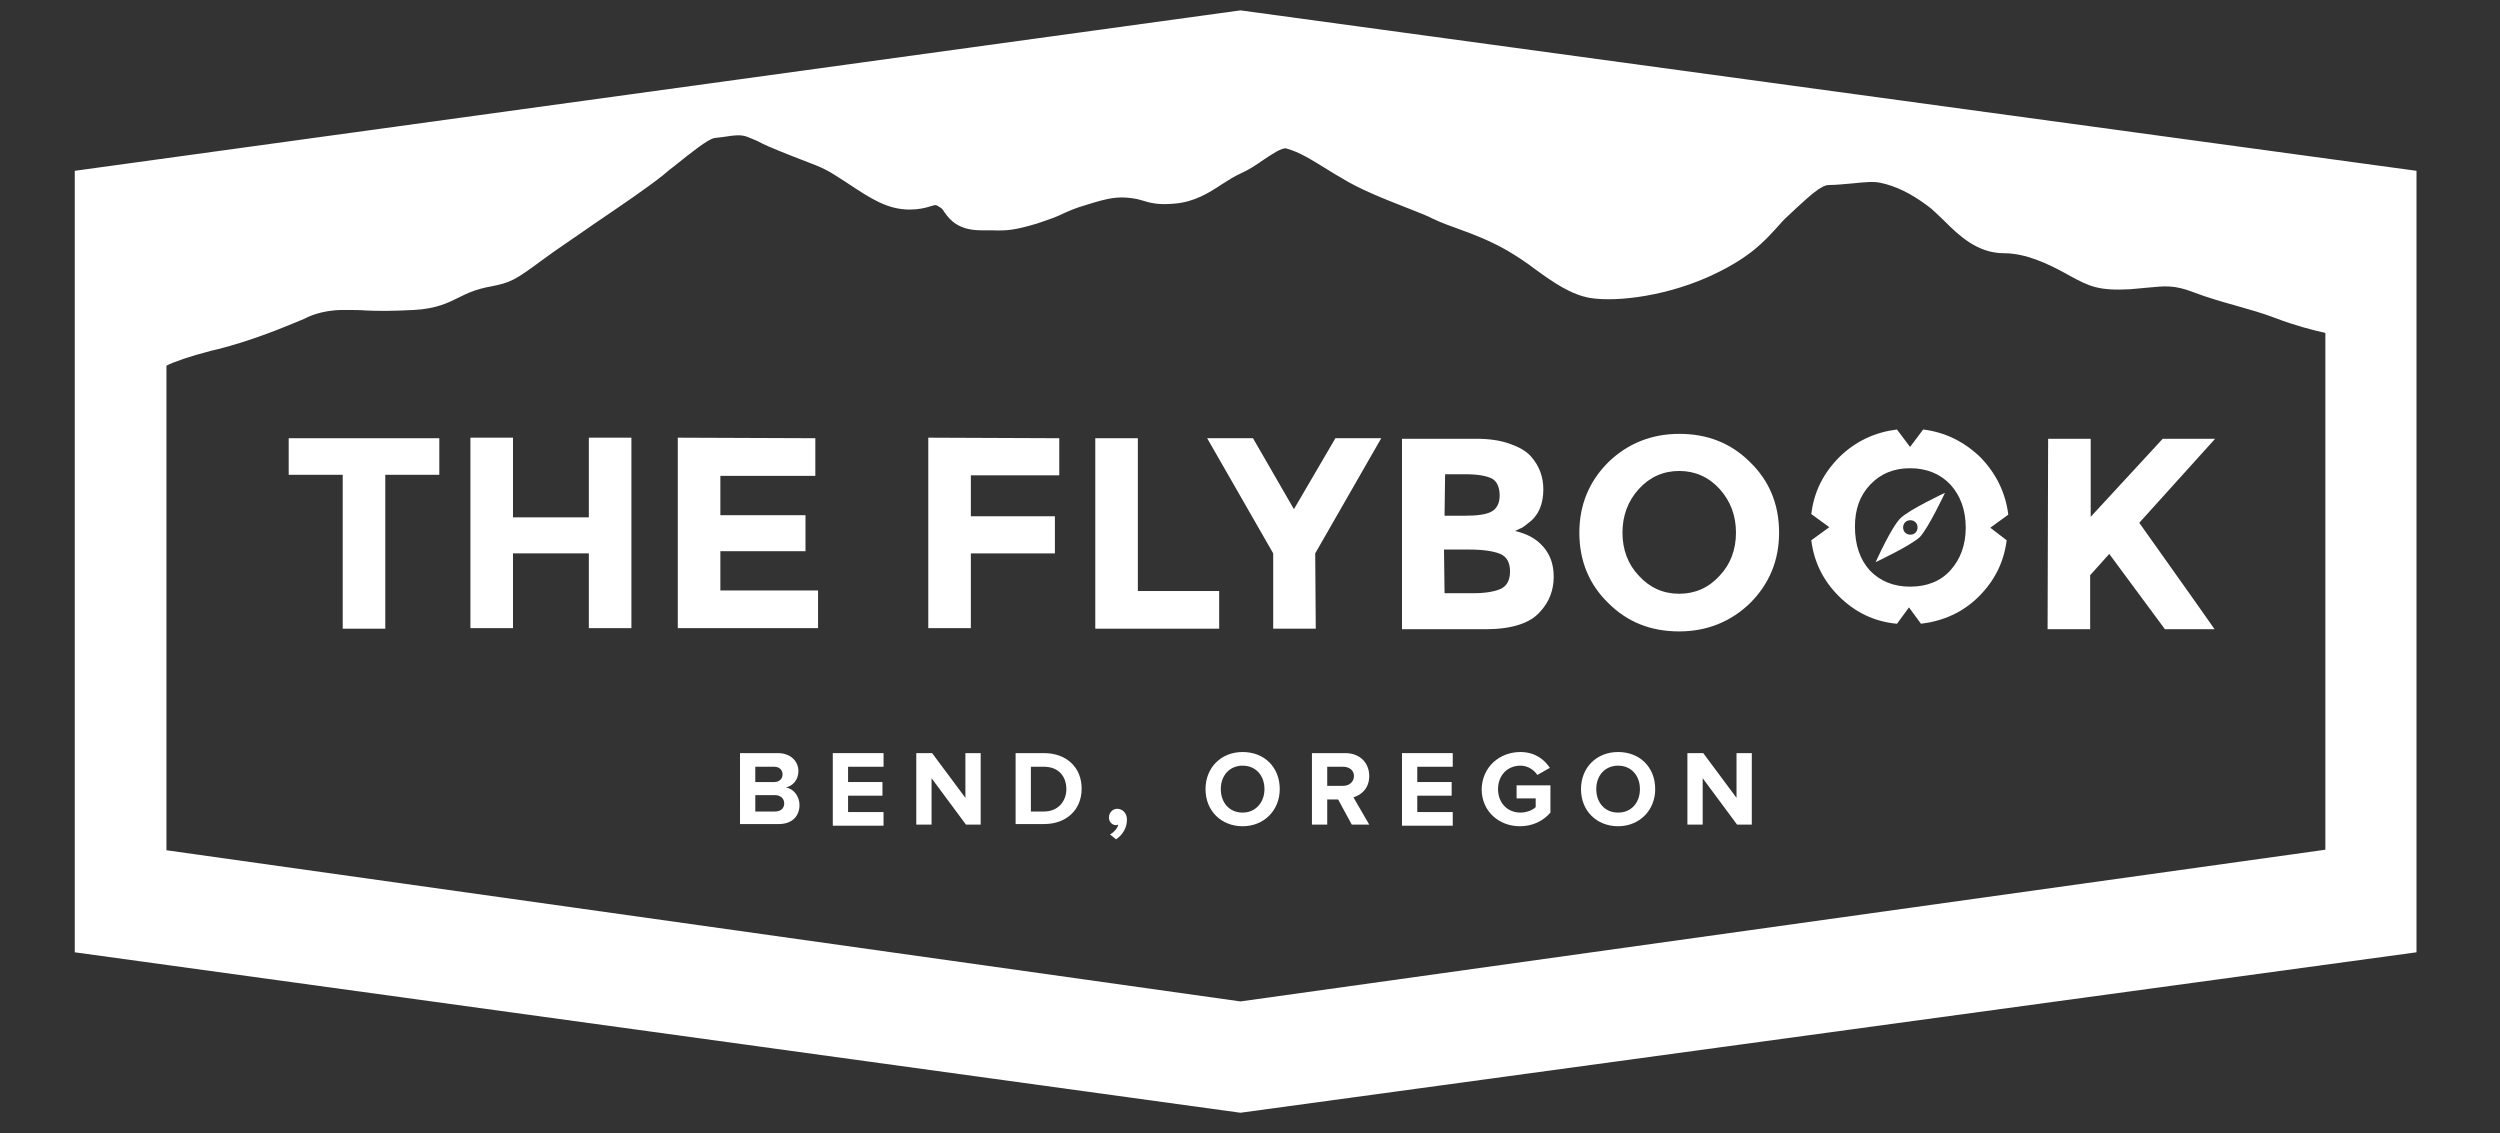 <?xml version="1.0" encoding="utf-8"?>
<!-- Generator: Adobe Illustrator 21.1.0, SVG Export Plug-In . SVG Version: 6.00 Build 0)  -->
<svg version="1.1" id="Layer_1" xmlns="http://www.w3.org/2000/svg" xmlns:xlink="http://www.w3.org/1999/xlink" x="0px" y="0px"
	 viewBox="0 0 458.1 207.7" style="enable-background:new 0 0 458.1 207.7;" xml:space="preserve">
<rect x="0" y="0" width="458.1" height="207.7" fill="#333333" stroke="none"/>
<style type="text/css">
	.st0{fill:#FFFFFF;}
</style>
<g>
	<g>
		<path class="st0" d="M70.6,87l0,28.2l-7.8,0l0-28.2l-9.9,0l0-6.7l27.6,0l0,6.7L70.6,87z"/>
		<path class="st0" d="M107.9,80.2l7.8,0l0,34.9l-7.8,0l0-13.7l-13.9,0l0,13.7l-7.8,0l0-34.9l7.8,0l0,14.6l13.9,0L107.9,80.2z"/>
		<path class="st0" d="M149.4,80.3l0,6.9l-17.4,0l0,7.2l15.6,0l0,6.6l-15.6,0l0,7.2l17.9,0l0,6.9l-25.7,0l0-34.9L149.4,80.3z"/>
		<path class="st0" d="M194.1,80.3l0,6.8l-16.2,0l0,7.5l15.4,0l0,6.8l-15.4,0l0,13.7l-7.8,0l0-34.9L194.1,80.3z"/>
		<path class="st0" d="M200.7,115.2l0-34.9l7.8,0l0,28l14.9,0l0,6.9L200.7,115.2z"/>
		<path class="st0" d="M241.1,115.2l-7.8,0l0-13.8l-12.1-21.1l8.4,0l7.5,13l7.6-13l8.4,0l-12.1,21.1L241.1,115.2z"/>
		<path class="st0" d="M272.2,115.3l-15.3,0l0-34.9l13.6,0c2.4,0,4.4,0.3,6.1,0.9c1.7,0.6,3,1.3,3.9,2.3c1.6,1.8,2.3,3.8,2.3,6.1
			c0,2.7-0.9,4.8-2.7,6.1c-0.6,0.5-1,0.8-1.2,0.9c-0.2,0.1-0.7,0.3-1.3,0.6c2.2,0.5,3.9,1.4,5.2,2.9c1.3,1.5,1.9,3.3,1.9,5.5
			c0,2.4-0.8,4.6-2.5,6.4C280.4,114.2,277,115.3,272.2,115.3z M264.7,94.5l3.7,0c2.2,0,3.8-0.2,4.8-0.7c1-0.5,1.6-1.5,1.6-3
			c0-1.5-0.5-2.6-1.4-3.1c-1-0.5-2.6-0.8-4.9-0.8l-3.7,0L264.7,94.5z M264.7,108.7l5.3,0c2.2,0,3.9-0.3,5-0.8s1.7-1.6,1.7-3.2
			c0-1.6-0.6-2.7-1.8-3.2c-1.2-0.5-3.1-0.8-5.7-0.8l-4.6,0L264.7,108.7z"/>
		<path class="st0" d="M320.7,110.5c-3.5,3.4-7.9,5.2-13,5.2c-5.2,0-9.5-1.7-13-5.2c-3.5-3.4-5.3-7.7-5.3-12.9
			c0-5.1,1.8-9.4,5.3-12.9c3.5-3.4,7.9-5.2,13-5.2c5.2,0,9.5,1.7,13,5.2c3.5,3.4,5.3,7.7,5.3,12.9C326,102.7,324.2,107,320.7,110.5z
			 M318.1,97.6c0-3.1-1-5.8-3-8c-2-2.2-4.5-3.3-7.4-3.3c-2.9,0-5.4,1.1-7.4,3.3c-2,2.2-3,4.9-3,8c0,3.1,1,5.8,3,7.9
			c2,2.2,4.5,3.3,7.4,3.3c2.9,0,5.4-1.1,7.4-3.3C317.1,103.4,318.1,100.7,318.1,97.6z"/>
		<path class="st0" d="M375.3,80.4l7.8,0l0,14.3l13.2-14.3l9.6,0L392,95.8c1.2,1.7,3.4,4.8,6.6,9.3c3.2,4.5,5.6,7.9,7.2,10.2l-9.1,0
			l-10.2-13.8l-3.5,3.9l0,9.9l-7.8,0L375.3,80.4z"/>
		<path class="st0" d="M13.7,31.3v143.2l213.6,29.4l215.5-29.4V31.3L227.3,1.9L13.7,31.3z M30.5,155.8V67c1.4-0.7,4.2-1.7,8.1-2.7
			c7.4-1.7,14.3-4.7,17.2-5.9l0.4-0.2c0,0,2.6-1.4,6.6-1.4c1.8,0,3.2,0,4.4,0.1c2.4,0.1,4.6,0.1,8.6-0.1c4.2-0.2,6.5-1.4,8.5-2.4
			c1.2-0.6,2.3-1.1,3.8-1.5c0.7-0.2,1.3-0.3,1.8-0.4c3.6-0.7,4.4-1.1,9.4-4.8c2.4-1.8,5.9-4.1,9.6-6.7c4.7-3.2,9.6-6.5,12.6-8.9
			c0.7-0.6,1.4-1.2,2.1-1.7c3-2.4,6.1-4.9,7.3-5.1c0.5-0.1,1.1-0.1,1.6-0.2c2-0.3,3.3-0.5,4.5,0c0.9,0.4,1.3,0.5,1.9,0.8
			c0.9,0.5,2.2,1.1,6,2.6l1.8,0.7c4.5,1.7,4.8,1.9,8.2,4.1l0.6,0.4c4.1,2.7,7.1,4.7,11.2,4.7c1.6,0,2.9-0.3,3.8-0.6
			c1-0.3,1-0.3,1.6,0.1c0.5,0.3,0.6,0.4,0.9,0.9c1.1,1.6,2.7,3.4,6.8,3.4c0.7,0,1.4,0,1.9,0c2.8,0.1,4.1,0,8.2-1.2
			c2.4-0.8,3.8-1.3,5-1.9c1.1-0.5,2.2-1,4.3-1.6c4.1-1.3,5.7-1.5,8.1-1.2c0.8,0.1,1.3,0.2,1.9,0.4c1.6,0.5,3.1,0.9,6.1,0.6
			c3.6-0.3,6.3-2,8.7-3.6c1.1-0.7,2.2-1.4,3.3-1.9c1.6-0.7,2.9-1.6,4.2-2.5c1.5-1,3.4-2.3,4.2-2.1c2.5,0.7,4.5,2,7.6,3.9
			c0.8,0.5,1.6,1,2.5,1.5c3.2,2,7.7,3.8,11.8,5.4c2,0.8,3.9,1.5,5,2.1c1.5,0.7,3.1,1.3,4.8,1.9c2.5,0.9,5.4,2,8.6,3.8
			c1.9,1.1,3.7,2.3,5.4,3.6c3.3,2.4,6.5,4.6,10,5.2c5,0.8,14.6-0.4,23-4.5c6.4-3.1,8.9-5.9,11.1-8.3c0.7-0.8,1.4-1.6,2.2-2.3
			c0.5-0.5,1.1-1,1.6-1.5c2.1-1.9,4.4-4.1,5.8-4.1c1.5,0,3-0.2,4.4-0.3c2-0.2,3.8-0.4,5.1-0.1c2.8,0.6,5.5,1.9,8.6,4.2
			c1,0.7,1.9,1.7,3,2.7c2.7,2.7,6.1,6,11,6c4,0,8,1.9,11.3,3.7l0.9,0.5c3.5,1.9,5.2,2.7,10.9,2.4c1.2-0.1,2.3-0.2,3.3-0.3
			c3.1-0.3,4.8-0.5,8.2,0.8c2.9,1.1,5.4,1.8,7.9,2.5c2.4,0.7,4.7,1.3,7.3,2.3c3.4,1.3,6.8,2.2,9.1,2.7v94.7l-198.8,27.8L30.5,155.8z
			"/>
		<g>
			<path class="st0" d="M356.4,90.3c0,0-6.4,3-8.1,4.6s-4.6,8.1-4.6,8.1s6.4-3,8.1-4.6C353.4,96.7,356.4,90.3,356.4,90.3z
				 M349.1,97.6c-0.5-0.5-0.5-1.4,0-1.9c0.5-0.5,1.4-0.5,1.9,0c0.5,0.5,0.5,1.4,0,1.9C350.5,98.1,349.6,98.1,349.1,97.6z"/>
			<path class="st0" d="M364.7,96.7l3.3-2.4c-0.5-4-2.2-7.5-5.1-10.5c-3-2.9-6.5-4.6-10.5-5.1l-2.4,3.2l-2.4-3.2
				c-4,0.5-7.5,2.1-10.5,5c-3,3-4.7,6.4-5.2,10.5l3.3,2.4l-3.3,2.4c0.5,4,2.2,7.4,5,10.2c3,3,6.5,4.7,10.7,5.1l2.2-3l2.2,3
				c4.1-0.5,7.7-2.1,10.6-5c2.9-2.9,4.6-6.3,5.1-10.3L364.7,96.7z M357.4,104.5c-1.8,2-4.3,3-7.4,3c-3,0-5.5-1-7.4-3
				c-1.8-2-2.7-4.7-2.7-8c0-3.2,0.9-5.7,2.8-7.7c1.9-2,4.3-3,7.3-3c3,0,5.5,1,7.4,3c1.8,2,2.8,4.6,2.8,7.9
				C360.2,99.9,359.2,102.5,357.4,104.5z"/>
		</g>
	</g>
	<g>
		<path class="st0" d="M135.6,138h6.9c2.5,0,3.8,1.6,3.8,3.3c0,1.6-1,2.7-2.3,3c1.4,0.2,2.5,1.6,2.5,3.2c0,2-1.3,3.5-3.8,3.5h-7.1
			V138z M141.9,143.3c0.9,0,1.5-0.6,1.5-1.4c0-0.8-0.6-1.4-1.5-1.4h-3.5v2.8H141.9z M142,148.7c1.1,0,1.7-0.6,1.7-1.5
			c0-0.8-0.6-1.5-1.7-1.5h-3.6v3H142z"/>
		<path class="st0" d="M152.6,138h9.3v2.5h-6.5v2.8h6.3v2.5h-6.3v3h6.5v2.5h-9.3V138z"/>
		<path class="st0" d="M170.7,142.6v8.5h-2.8V138h2.9l6.1,8.2V138h2.8v13.1h-2.7L170.7,142.6z"/>
		<path class="st0" d="M186.1,138h5.2c4.1,0,6.9,2.6,6.9,6.5c0,3.9-2.8,6.5-6.9,6.5h-5.2V138z M191.3,148.7c2.6,0,4.1-1.9,4.1-4.1
			c0-2.3-1.4-4.1-4.1-4.1h-2.4v8.2H191.3z"/>
		<path class="st0" d="M203.4,152.9c0.6-0.3,1.4-1.1,1.5-1.8c-0.1,0-0.2,0.1-0.4,0.1c-0.7,0-1.3-0.6-1.3-1.4c0-0.9,0.7-1.6,1.5-1.6
			c0.9,0,1.8,0.7,1.8,2c0,1.5-0.8,2.8-2,3.6L203.4,152.9z"/>
		<path class="st0" d="M227.7,137.8c4,0,6.8,2.8,6.8,6.8c0,3.9-2.9,6.8-6.8,6.8c-3.9,0-6.8-2.8-6.8-6.8
			C220.9,140.7,223.7,137.8,227.7,137.8z M227.7,140.3c-2.4,0-4,1.8-4,4.3c0,2.4,1.5,4.3,4,4.3c2.4,0,4-1.9,4-4.3
			C231.7,142.1,230.1,140.3,227.7,140.3z"/>
		<path class="st0" d="M245.2,146.5h-2v4.6h-2.8V138h6.1c2.7,0,4.4,1.8,4.4,4.2c0,2.3-1.5,3.5-2.9,3.9l2.9,5h-3.2L245.2,146.5z
			 M246.1,140.5h-2.9v3.5h2.9c1.1,0,2-0.7,2-1.8S247.2,140.5,246.1,140.5z"/>
		<path class="st0" d="M256.9,138h9.3v2.5h-6.5v2.8h6.3v2.5h-6.3v3h6.5v2.5h-9.3V138z"/>
		<path class="st0" d="M278.6,137.8c2.7,0,4.4,1.4,5.4,2.9l-2.3,1.3c-0.6-0.9-1.7-1.7-3.1-1.7c-2.4,0-4.1,1.8-4.1,4.3
			c0,2.5,1.7,4.3,4.1,4.3c1.2,0,2.3-0.5,2.8-1v-1.6h-3.5v-2.4h6.2v5c-1.3,1.5-3.2,2.5-5.6,2.5c-3.8,0-7-2.7-7-6.8
			C271.6,140.5,274.8,137.8,278.6,137.8z"/>
		<path class="st0" d="M296.5,137.8c4,0,6.8,2.8,6.8,6.8c0,3.9-2.9,6.8-6.8,6.8c-3.9,0-6.8-2.8-6.8-6.8
			C289.7,140.7,292.5,137.8,296.5,137.8z M296.5,140.3c-2.4,0-4,1.8-4,4.3c0,2.4,1.5,4.3,4,4.3s4-1.9,4-4.3
			C300.5,142.1,298.9,140.3,296.5,140.3z"/>
		<path class="st0" d="M312,142.6v8.5h-2.8V138h2.9l6.1,8.2V138h2.8v13.1h-2.7L312,142.6z"/>
	</g>
</g>
</svg>
